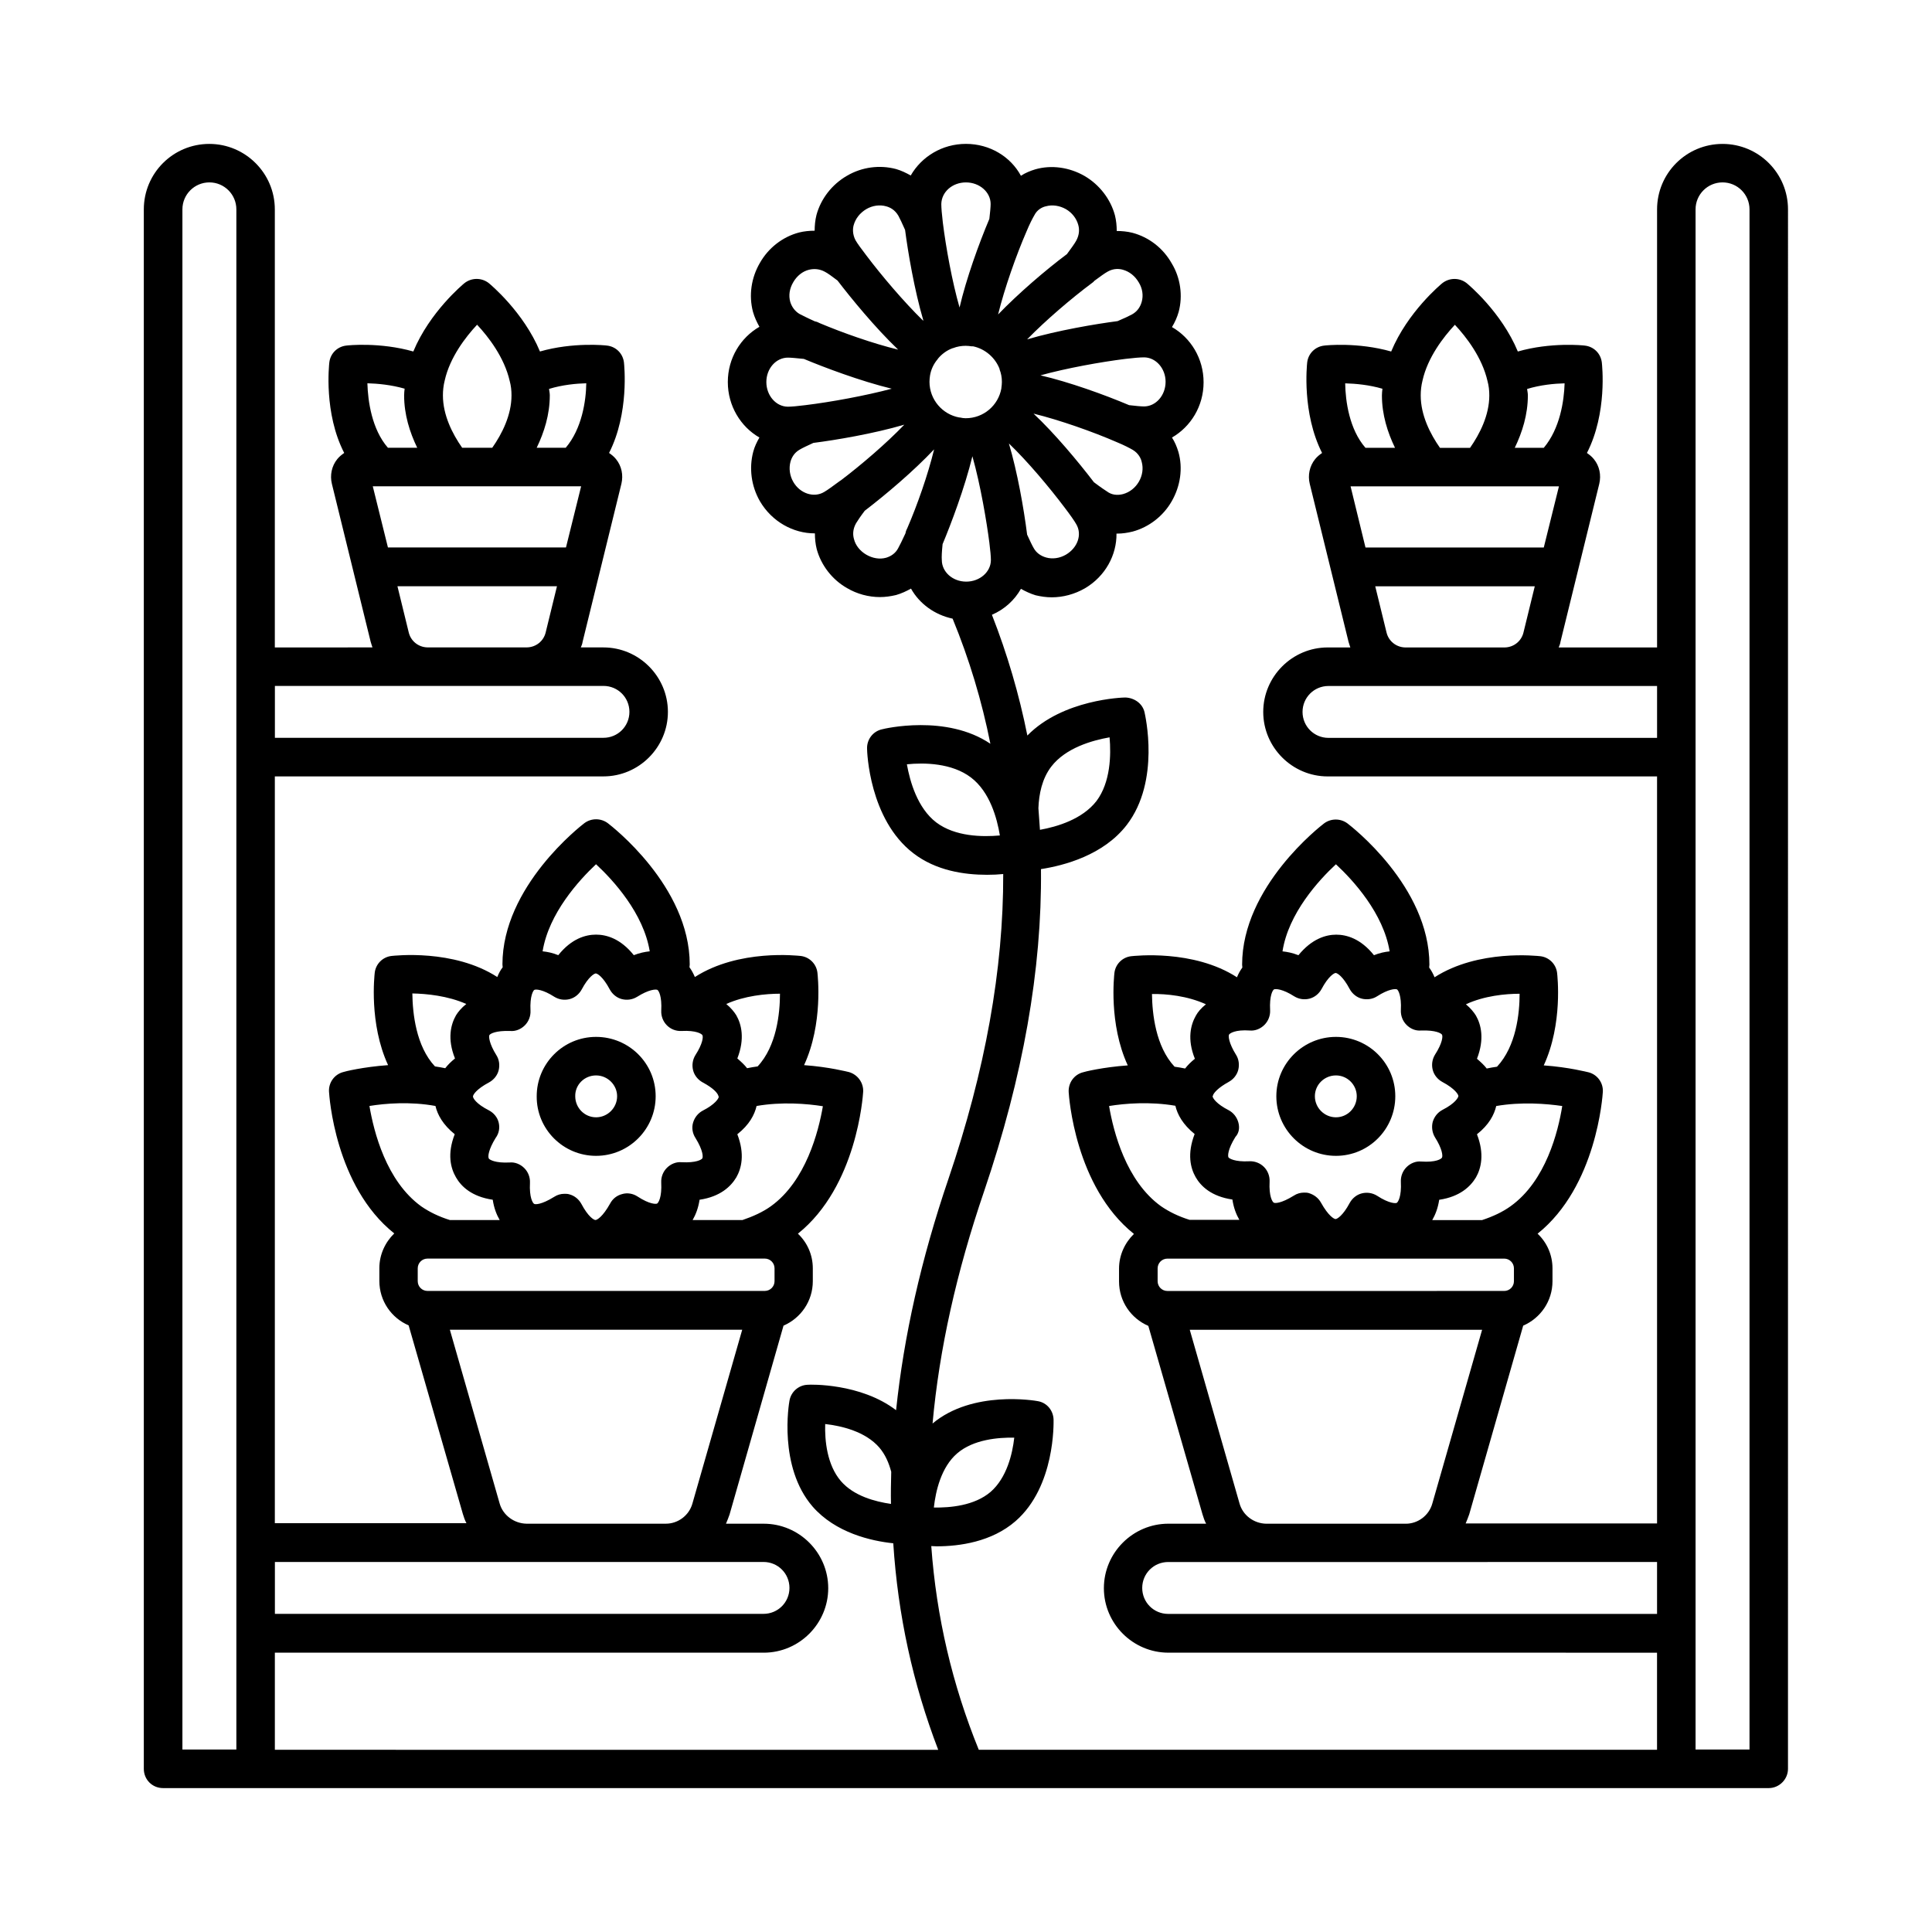 <?xml version="1.0" encoding="UTF-8"?>
<!-- Uploaded to: ICON Repo, www.svgrepo.com, Generator: ICON Repo Mixer Tools -->
<svg fill="#000000" width="800px" height="800px" version="1.1" viewBox="144 144 512 512" xmlns="http://www.w3.org/2000/svg">
 <g>
  <path d="m301.96 450.31c8.715 0 15.797-7.082 15.797-15.797s-7.082-15.727-15.797-15.727c-8.715 0-15.727 7.082-15.727 15.727-0.07 8.715 7.012 15.797 15.727 15.797zm0-21.312c3.062 0 5.582 2.519 5.582 5.516 0 3.062-2.519 5.582-5.582 5.582s-5.516-2.519-5.516-5.582c-0.066-3.062 2.449-5.516 5.516-5.516z"/>
  <path d="m600.5 182.14c-9.602 0-17.359 7.762-17.359 17.359v116.08h-26.074c0.203-0.477 0.41-0.953 0.477-1.496l10.281-41.871c0.543-2.316 0.066-4.699-1.43-6.535-0.543-0.68-1.156-1.156-1.84-1.633 5.445-10.621 4.016-23.285 3.949-23.965-0.273-2.383-2.109-4.223-4.492-4.492-0.41-0.066-8.988-0.953-17.77 1.566-4.356-10.484-13.141-17.77-13.547-18.109-1.906-1.496-4.562-1.496-6.469 0-0.41 0.34-9.191 7.625-13.547 18.109-8.852-2.519-17.359-1.633-17.77-1.566-2.383 0.273-4.223 2.109-4.492 4.492-0.066 0.68-1.43 13.344 3.949 23.965-0.68 0.477-1.293 0.953-1.84 1.633-1.496 1.84-1.973 4.289-1.43 6.535l10.281 41.871c0.137 0.543 0.34 1.02 0.477 1.496h-5.992c-9.395 0-17.09 7.691-17.09 17.09 0 9.395 7.691 17.09 17.09 17.09l87.277-0.004v197.98h-50.723c0.34-0.816 0.68-1.633 0.953-2.449l14.297-49.977c4.562-1.973 7.762-6.469 7.762-11.777v-3.402c0-3.609-1.496-6.875-3.949-9.191 15.66-12.527 17.227-36.559 17.293-37.582 0.137-2.383-1.43-4.562-3.746-5.176-0.34-0.066-5.242-1.363-11.914-1.84 5.106-11.031 3.609-23.828 3.539-24.508-0.273-2.316-2.109-4.152-4.426-4.426-0.75-0.066-16.406-1.906-28.051 5.582-0.41-1.02-0.887-1.84-1.43-2.586 0-0.273 0.066-0.477 0.066-0.75 0-20.766-20.832-36.766-21.719-37.445-1.84-1.363-4.356-1.363-6.195 0-0.887 0.68-21.719 16.75-21.719 37.445 0 0.273 0.066 0.477 0.066 0.75-0.543 0.75-1.02 1.566-1.43 2.586-11.574-7.488-27.301-5.652-28.051-5.582-2.316 0.273-4.152 2.109-4.426 4.426-0.066 0.68-1.566 13.48 3.539 24.508-6.672 0.477-11.574 1.703-11.914 1.84-2.316 0.613-3.879 2.793-3.746 5.242 0.066 1.02 1.633 25.055 17.293 37.582-2.383 2.316-3.949 5.582-3.949 9.191v3.402c0 5.309 3.199 9.805 7.762 11.777l14.367 49.973c0.273 0.887 0.543 1.703 0.953 2.449h-10.008c-9.395 0-17.09 7.691-17.09 17.09 0 9.395 7.691 17.09 17.09 17.09l129.5 0.004v25.734h-179.74c-7.012-17.227-11.234-35.199-12.594-53.988 0.477 0 0.887 0.066 1.43 0.066 5.992 0 14.57-1.156 20.902-6.672 10.555-9.191 10.078-26.145 10.078-26.891-0.07-2.453-1.773-4.496-4.156-4.906-0.68-0.137-17.293-2.996-27.914 5.922 1.77-19.609 6.332-40.102 13.684-61.613 10.281-30.297 15.32-58.617 15.047-85.309 6.129-0.953 16.543-3.676 22.738-11.711 8.988-11.711 4.832-29.207 4.699-29.887-0.543-2.316-2.723-3.812-5.106-3.879-0.68 0-16.543 0.477-25.938 10.078-2.18-10.895-5.309-21.582-9.395-32 3.336-1.43 5.992-3.879 7.691-6.875 1.227 0.68 2.519 1.293 3.879 1.703 1.43 0.34 2.859 0.543 4.289 0.543 2.996 0 6.059-0.816 8.781-2.383 5.445-3.199 8.441-8.852 8.375-14.5h0.203c1.363 0 2.723-0.203 4.086-0.543 4.289-1.156 8.102-4.086 10.348-8.035 2.316-4.016 2.996-8.781 1.77-13.07-0.41-1.363-0.953-2.656-1.703-3.812 4.969-2.859 8.375-8.305 8.375-14.637 0-6.332-3.402-11.777-8.375-14.637 0.75-1.227 1.363-2.586 1.77-4.016 1.156-4.289 0.477-9.055-1.84-12.867-2.316-4.086-6.059-6.945-10.418-8.102-1.363-0.34-2.793-0.477-4.152-0.477 0-1.363-0.137-2.793-0.477-4.152-1.156-4.289-4.086-8.102-8.035-10.418-4.016-2.316-8.781-2.996-13.07-1.77-1.363 0.41-2.656 0.953-3.812 1.703-2.719-5.047-8.23-8.449-14.562-8.449s-11.777 3.402-14.637 8.375c-1.227-0.68-2.449-1.293-3.879-1.703-4.356-1.156-9.055-0.543-13.004 1.77-4.016 2.316-6.945 6.129-8.102 10.418-0.34 1.363-0.477 2.793-0.477 4.152-1.363 0-2.793 0.137-4.152 0.477-4.356 1.156-8.102 4.086-10.348 8.035-2.316 3.949-2.996 8.645-1.84 13.004 0.41 1.43 1.02 2.723 1.703 3.949-4.969 2.859-8.375 8.305-8.375 14.637s3.402 11.848 8.375 14.707c-0.68 1.156-1.293 2.449-1.633 3.746-1.156 4.356-0.543 9.121 1.77 13.141 3.199 5.445 8.852 8.512 14.5 8.512h0.066c0 1.363 0.137 2.793 0.477 4.152 1.156 4.289 4.086 8.102 8.035 10.348 2.656 1.566 5.719 2.383 8.715 2.383 1.43 0 2.859-0.203 4.289-0.543 1.43-0.41 2.723-1.02 3.949-1.703 2.246 4.016 6.262 6.945 11.031 7.965 4.426 10.758 7.762 21.855 10.008 33.156-11.641-7.898-28.117-4.016-28.801-3.812-2.316 0.543-3.949 2.656-3.879 5.106 0 0.75 0.543 18.723 12.254 27.711 5.992 4.629 13.48 5.719 19.539 5.719 1.566 0 2.996-0.066 4.289-0.203 0.066 25.258-4.766 52.082-14.5 80.746-7.285 21.379-11.848 41.801-13.891 61.344-9.465-7.215-22.809-6.809-23.422-6.738-2.383 0.066-4.426 1.84-4.832 4.223-0.137 0.68-2.996 17.496 6.129 28.051 6.059 6.945 15.453 9.121 21.379 9.734 1.227 18.996 5.176 37.172 11.914 54.738l-175.8-0.012v-25.734h129.56c9.395 0 17.09-7.691 17.09-17.09 0-9.395-7.691-17.09-17.09-17.09h-10.008c0.34-0.816 0.68-1.633 0.953-2.449l14.297-50.043c4.562-1.973 7.762-6.469 7.762-11.777v-3.402c0-3.609-1.496-6.875-3.949-9.191 15.66-12.527 17.227-36.559 17.293-37.582 0.137-2.383-1.43-4.562-3.746-5.242-0.34-0.066-5.242-1.363-11.914-1.84 5.106-11.031 3.609-23.828 3.539-24.508-0.273-2.316-2.109-4.152-4.426-4.426-0.75-0.066-16.406-1.906-28.051 5.582-0.41-0.953-0.887-1.84-1.43-2.586 0-0.273 0.066-0.477 0.066-0.75 0-20.766-20.832-36.766-21.719-37.445-1.84-1.363-4.356-1.363-6.195 0-0.887 0.68-21.719 16.75-21.719 37.445 0 0.273 0.066 0.477 0.066 0.75-0.543 0.68-1.02 1.566-1.43 2.586-11.574-7.488-27.301-5.652-28.051-5.582-2.316 0.273-4.152 2.109-4.426 4.426-0.066 0.68-1.566 13.48 3.539 24.508-6.672 0.477-11.574 1.703-11.914 1.84-2.316 0.613-3.879 2.793-3.746 5.176 0.066 1.02 1.566 25.055 17.293 37.582-2.383 2.316-3.949 5.582-3.949 9.191v3.402c0 5.309 3.199 9.805 7.762 11.777l14.367 49.973c0.273 0.887 0.543 1.703 0.953 2.449h-50.781v-197.91h87.078c9.395 0 17.09-7.691 17.09-17.09 0-9.395-7.691-17.09-17.09-17.09h-5.992c0.203-0.477 0.41-0.953 0.477-1.496l10.281-41.871c0.543-2.316 0.066-4.699-1.43-6.535-0.543-0.68-1.156-1.156-1.84-1.633 5.379-10.555 4.016-23.285 3.949-23.965-0.273-2.383-2.109-4.223-4.492-4.492-0.41-0.066-8.988-0.953-17.77 1.566-4.356-10.484-13.141-17.77-13.547-18.109-1.906-1.496-4.562-1.496-6.469 0-0.41 0.34-9.191 7.625-13.547 18.109-8.852-2.519-17.359-1.633-17.77-1.566-2.383 0.273-4.223 2.109-4.492 4.492-0.066 0.68-1.496 13.414 3.949 23.965-0.68 0.477-1.293 0.953-1.84 1.633-1.496 1.84-1.973 4.289-1.43 6.535l10.281 41.871c0.137 0.543 0.34 1.02 0.477 1.496l-25.875 0.004v-116.08c0-9.602-7.828-17.359-17.359-17.359-9.602 0-17.359 7.758-17.359 17.359v413.26c0 2.859 2.246 5.106 5.106 5.106h425.51c2.793 0 5.106-2.316 5.106-5.106l0.004-413.26c0-9.602-7.762-17.359-17.363-17.359zm-98.582 90.754h55.215l-4.016 16.203h-47.25zm51.199-10.215h-7.691c1.973-4.086 3.473-8.781 3.473-13.891 0-0.613-0.137-1.156-0.203-1.703 3.539-1.09 7.215-1.43 9.941-1.496-0.141 4.699-1.23 11.984-5.519 17.09zm-23.559-32.609c2.996 3.199 7.215 8.645 8.645 14.91 0.34 1.227 0.477 2.519 0.477 3.812 0 5.242-2.519 10.211-5.106 13.891h-7.965c-2.586-3.676-5.106-8.645-5.106-13.891 0-1.293 0.137-2.586 0.477-3.949 1.363-6.129 5.582-11.574 8.578-14.773zm-19.199 16.949c-0.066 0.613-0.137 1.156-0.137 1.77 0 5.106 1.496 9.805 3.473 13.891h-7.828c-4.289-4.902-5.309-12.391-5.379-17.09 2.793 0.07 6.398 0.41 9.871 1.43zm1.09 64.613-2.996-12.254h42.277l-2.996 12.254c-0.543 2.246-2.519 3.879-4.902 3.949h-26.484c-2.379-0.07-4.356-1.703-4.898-3.949zm71.691 27.914h-87.078c-3.812 0-6.875-3.062-6.875-6.875s3.062-6.875 6.875-6.875l87.078-0.004zm-124.73 138h79.113 0.066 0.066 4.969c1.43 0 2.586 1.156 2.586 2.586v3.402c0 1.43-1.156 2.586-2.586 2.586l-89.254 0.004c-1.43 0-2.586-1.156-2.586-2.586v-3.402c0-1.43 1.156-2.586 2.586-2.586l5.039-0.004c-0.07 0 0 0 0 0zm13.75-36.148c-0.41-1.363-1.293-2.519-2.586-3.199-3.199-1.633-4.223-3.199-4.223-3.676l0.066-0.137c0-0.066 0.066-0.066 0.066-0.137v-0.066c0.273-0.613 1.293-1.906 4.152-3.473 1.227-0.68 2.18-1.84 2.519-3.199 0.34-1.363 0.137-2.859-0.613-4.016-1.906-3.062-2.043-4.902-1.84-5.309 0.203-0.34 1.633-1.363 5.516-1.09 1.43 0.137 2.859-0.477 3.879-1.496 1.02-1.02 1.566-2.449 1.496-3.879-0.203-3.879 0.68-5.309 1.02-5.516 0.41-0.203 2.316-0.137 5.379 1.84 1.227 0.75 2.656 0.953 4.016 0.613 1.363-0.34 2.519-1.293 3.199-2.519 1.84-3.473 3.402-4.289 3.746-4.289 0.41 0 1.906 0.816 3.746 4.289 0.68 1.227 1.84 2.18 3.199 2.519 1.363 0.34 2.859 0.137 4.016-0.613 3.062-1.973 4.902-2.043 5.309-1.84 0.273 0.137 1.227 1.566 1.02 5.516-0.066 1.43 0.477 2.859 1.496 3.879 1.02 1.02 2.383 1.633 3.879 1.496 3.879-0.137 5.309 0.75 5.516 1.09 0.273 0.41 0.137 2.246-1.84 5.309-0.75 1.227-0.953 2.656-0.613 4.016 0.34 1.363 1.293 2.519 2.519 3.199 3.473 1.84 4.289 3.402 4.289 3.746 0 0.34-0.75 1.906-4.223 3.676-1.293 0.68-2.18 1.84-2.586 3.199-0.34 1.363-0.137 2.859 0.613 4.086 1.906 2.996 2.109 4.902 1.84 5.379-0.203 0.34-1.566 1.293-5.516 1.02-1.43-0.137-2.859 0.477-3.879 1.496-1.02 1.02-1.566 2.449-1.496 3.879 0.203 3.949-0.75 5.379-1.09 5.582-0.203 0.137-1.906 0.273-5.242-1.906-1.227-0.75-2.656-0.953-4.016-0.613-1.363 0.34-2.519 1.293-3.199 2.519-1.84 3.473-3.402 4.289-3.746 4.289-0.41 0-1.906-0.816-3.879-4.356-0.68-1.227-1.84-2.109-3.199-2.519-0.41-0.137-0.887-0.137-1.293-0.137-0.953 0-1.906 0.273-2.723 0.816-3.402 2.109-5.039 2.043-5.309 1.84-0.34-0.203-1.293-1.633-1.09-5.582 0.066-1.43-0.477-2.859-1.496-3.879-1.02-1.02-2.449-1.566-3.879-1.496-3.879 0.203-5.309-0.75-5.516-1.02-0.203-0.34-0.273-2.043 1.84-5.445 0.961-1.027 1.164-2.457 0.754-3.887zm72.168 22.262c-2.18 1.566-4.699 2.723-7.559 3.676h-13.207c0.816-1.43 1.496-3.133 1.84-5.379 5.516-0.816 8.305-3.539 9.734-5.922 1.363-2.383 2.316-6.195 0.273-11.438 3.199-2.519 4.562-5.176 5.106-7.488 6.672-1.156 13.344-0.613 17.496 0-1.086 6.805-4.356 19.879-13.684 26.551zm2.383-56.305c0 5.176-0.887 13.891-5.992 19.336-0.887 0.137-1.84 0.273-2.723 0.477-0.68-0.887-1.566-1.703-2.586-2.586 2.043-5.242 1.09-9.055-0.273-11.438-0.543-0.887-1.43-1.973-2.656-2.996 4.836-2.25 10.488-2.793 14.23-2.793zm-48.676-34.312c4.562 4.223 12.594 13.004 14.23 23.078-1.293 0.137-2.656 0.41-4.152 1.02-3.539-4.426-7.285-5.445-10.008-5.445s-6.469 1.09-10.008 5.445c-1.566-0.613-2.926-0.887-4.223-1.02 1.562-10.074 9.598-18.859 14.16-23.078zm-34.453 37.105c-1.293 1.02-2.18 2.109-2.656 2.996-1.363 2.383-2.383 6.195-0.273 11.438-1.09 0.887-1.906 1.703-2.586 2.586-0.953-0.203-1.84-0.34-2.793-0.477-5.039-5.379-5.922-14.094-5.992-19.266 3.75-0.07 9.398 0.473 14.301 2.723zm-25.664 26.957c4.152-0.68 10.824-1.227 17.566-0.066 0.543 2.316 1.973 4.969 5.106 7.488-2.043 5.309-1.09 9.055 0.273 11.438 1.363 2.383 4.152 5.106 9.734 5.922 0.34 2.246 1.02 3.949 1.84 5.379h-13.207c-2.859-0.887-5.379-2.109-7.559-3.609-9.262-6.668-12.598-19.742-13.754-26.551zm34.586 105.39-13.207-46.09h77.477l-13.207 46.09c-0.887 3.133-3.812 5.309-7.012 5.309h-36.969c-3.34-0.066-6.199-2.246-7.082-5.309zm110.63 29.207h-129.56c-3.812 0-6.875-3.062-6.875-6.875s3.062-6.875 6.875-6.875l129.56-0.004zm-160.54-224.54c3.812-4.969 10.824-6.945 15.453-7.762 0.41 4.629 0.273 11.914-3.473 16.883-3.746 4.832-10.418 6.809-14.977 7.625-0.137-1.906-0.273-3.812-0.41-5.719 0.137-3.742 0.957-7.828 3.406-11.027zm-65.156-95.793c-2.109 0.273-3.746 0.41-4.629 0.41-3.133 0-5.719-2.926-5.719-6.535s2.586-6.469 5.719-6.469c0.816 0 2.18 0.137 4.223 0.34 5.379 2.246 14.91 5.856 23.285 7.898-6.879 1.836-16.137 3.539-22.879 4.356zm84.766-12.254c2.246-0.273 4.016-0.41 4.969-0.41 3.133 0 5.719 2.926 5.719 6.469 0 3.609-2.586 6.535-5.719 6.535-0.816 0-2.246-0.137-3.949-0.34-6.606-2.793-15.863-6.129-23.488-7.898 6.875-1.906 15.93-3.539 22.469-4.356zm-43.848 15.523h-0.137c-4.492-0.816-7.898-4.766-7.898-9.465 0-0.543 0.066-1.09 0.137-1.633 0.273-1.633 0.953-3.062 1.973-4.289l0.066-0.066c0-0.066 0.066-0.066 0.066-0.137 1.02-1.227 2.383-2.246 3.949-2.793h0.066c1.02-0.41 2.18-0.613 3.336-0.613 0.543 0 1.09 0.066 1.566 0.137h0.066 0.34c3.199 0.68 5.856 2.996 7.012 5.992v0.066 0.066c0.41 1.02 0.613 2.109 0.613 3.336 0 0.543-0.066 1.09-0.137 1.566v0.066 0.066c-0.816 4.492-4.699 7.898-9.465 7.898-0.465 0.004-0.941-0.066-1.555-0.199 0.07 0.066 0.07 0 0 0zm28.121 36.355c-1.633 0.953-3.539 1.227-5.242 0.75-1.43-0.41-2.586-1.227-3.269-2.449-0.41-0.68-1.02-1.973-1.77-3.609-0.887-7.012-2.586-16.613-4.832-24.168 4.969 4.766 10.688 11.574 14.844 17.09 1.496 1.973 2.586 3.539 2.996 4.289 1.629 2.719 0.402 6.258-2.727 8.098zm19.332-19.336c-0.953 1.633-2.449 2.793-4.152 3.269-1.02 0.273-2.519 0.41-3.879-0.41-0.75-0.477-2.18-1.43-3.879-2.723-4.223-5.516-10.348-12.867-16-18.18 6.945 1.703 15.797 4.832 22.059 7.559 1.973 0.816 3.402 1.566 4.223 2.043 1.496 0.887 2.18 2.246 2.383 3.199 0.473 1.699 0.199 3.606-0.754 5.242zm-4.219-56.168c1.703 0.477 3.199 1.633 4.223 3.402 0.953 1.566 1.227 3.402 0.75 5.106-0.41 1.43-1.227 2.586-2.586 3.336-0.75 0.41-2.043 1.02-3.812 1.77-5.785 0.75-15.863 2.449-23.965 4.832 4.902-5.039 11.848-10.961 17.156-14.91 0.273-0.203 0.477-0.34 0.68-0.613 1.496-1.09 2.656-1.973 3.539-2.449 1.562-0.883 3.062-0.746 4.016-0.473zm-20.426-16.816c1.703-0.477 3.609-0.203 5.309 0.75 1.633 0.953 2.793 2.449 3.269 4.152 0.41 1.43 0.203 2.859-0.543 4.223-0.41 0.75-1.293 1.973-2.449 3.539-5.652 4.223-12.938 10.484-18.246 16 1.703-6.945 4.832-15.797 7.559-22.059 0.816-1.973 1.566-3.402 2.043-4.223 0.742-1.5 2.106-2.18 3.059-2.383zm-21.172-6.332c3.609 0 6.535 2.586 6.535 5.719 0 0.75-0.137 2.246-0.34 3.949-2.793 6.606-6.129 15.863-7.898 23.488-1.973-6.875-3.609-15.93-4.426-22.469-0.273-2.246-0.41-4.016-0.41-4.969 0.07-3.199 2.93-5.719 6.539-5.719zm-29.754 11.301c0.477-1.703 1.633-3.199 3.336-4.223 1.633-0.953 3.539-1.227 5.242-0.75 1.02 0.273 2.316 0.887 3.269 2.519 0.41 0.75 1.02 2.043 1.77 3.746 0.75 5.785 2.449 15.863 4.832 23.965l-0.066 0.066c-5.106-4.969-11.098-12.051-15.047-17.293-1.293-1.703-2.316-3.062-2.859-4.016-0.816-1.562-0.75-3.062-0.477-4.016zm-16 15.113c0.953-1.633 2.449-2.859 4.152-3.269 1.43-0.34 2.859-0.203 4.223 0.543 0.68 0.34 1.906 1.227 3.336 2.316 3.539 4.629 9.941 12.461 16.066 18.312-6.738-1.633-14.773-4.492-20.766-7.012-0.41-0.203-0.816-0.41-1.293-0.477-0.066 0-0.066-0.066-0.137-0.066-1.84-0.816-3.269-1.566-3.949-1.906-1.156-0.68-2.043-1.84-2.449-3.199-0.477-1.699-0.203-3.539 0.816-5.242zm0 52.969c-0.953-1.633-1.227-3.609-0.75-5.379 0.273-0.953 0.887-2.316 2.449-3.199 0.68-0.41 1.973-1.02 3.609-1.77 5.922-0.75 16-2.449 24.102-4.832-4.766 4.969-11.371 10.621-16.75 14.707-0.137 0.066-0.273 0.203-0.41 0.273-1.77 1.293-3.133 2.316-4.086 2.859-2.715 1.629-6.394 0.406-8.164-2.66zm24.578 20.086c-1.703 0.477-3.609 0.137-5.242-0.816-1.633-0.953-2.859-2.449-3.269-4.152-0.273-0.953-0.41-2.449 0.543-4.152 0.41-0.68 1.227-1.906 2.316-3.336 5.516-4.223 12.938-10.484 18.383-16.273-1.633 6.738-4.492 14.844-7.082 20.832-0.203 0.41-0.41 0.816-0.477 1.293 0 0.066-0.066 0.137-0.066 0.203-0.816 1.77-1.496 3.133-1.906 3.879-0.68 1.297-1.836 2.113-3.199 2.523zm14.98-3.609c2.246-5.379 5.856-14.91 7.898-23.285 2.18 7.691 3.812 17.566 4.492 22.875 0.273 2.109 0.41 3.746 0.41 4.629 0 3.133-2.926 5.719-6.535 5.719-3.609 0-6.469-2.586-6.469-5.719-0.07-0.812-0.004-2.176 0.203-4.219zm-1.703 73.734c-4.969-3.812-6.945-10.824-7.762-15.387 4.629-0.477 11.914-0.34 16.953 3.473 5.039 3.812 6.945 10.824 7.691 15.387-4.629 0.406-11.844 0.34-16.883-3.473zm5.582 167.21c4.289-3.676 10.824-4.223 15.113-4.152-0.477 4.289-1.973 10.621-6.262 14.367-4.289 3.676-10.758 4.223-15.047 4.152 0.477-4.293 1.906-10.691 6.195-14.367zm-30.84 7.352c-3.676-4.289-4.289-10.758-4.152-15.113 4.289 0.477 10.688 1.973 14.367 6.262 1.566 1.84 2.519 4.086 3.133 6.398-0.066 2.859-0.137 5.719-0.066 8.512-4.227-0.613-9.879-2.109-13.281-6.059zm-104.44-58.961h0.066 79.113 0.066 0.066 4.969c1.43 0 2.586 1.156 2.586 2.586v3.402c0 1.43-1.156 2.586-2.586 2.586l-89.387 0.004c-1.43 0-2.586-1.156-2.586-2.586v-3.402c0-1.43 1.156-2.586 2.586-2.586h4.969c0.07-0.004 0.07-0.004 0.137-0.004zm13.754-36.082c-0.34-1.363-1.293-2.519-2.586-3.199-3.473-1.77-4.223-3.269-4.223-3.676 0-0.41 0.816-1.906 4.289-3.746 1.227-0.68 2.18-1.84 2.519-3.199 0.34-1.363 0.137-2.859-0.613-4.016-1.906-3.062-2.043-4.902-1.84-5.309 0.203-0.34 1.633-1.227 5.516-1.09 1.43 0.137 2.859-0.477 3.879-1.496 1.02-1.02 1.566-2.449 1.496-3.879-0.203-3.949 0.75-5.379 1.02-5.516 0.41-0.203 2.246-0.137 5.309 1.84 1.227 0.75 2.656 0.953 4.016 0.613 1.363-0.34 2.519-1.293 3.199-2.519 1.84-3.473 3.402-4.289 3.746-4.289 0.41 0 1.906 0.816 3.746 4.289 0.68 1.227 1.84 2.18 3.199 2.519 1.363 0.34 2.793 0.137 4.016-0.613 3.133-1.973 4.969-2.043 5.379-1.84 0.34 0.203 1.227 1.633 1.02 5.516-0.066 1.43 0.477 2.859 1.496 3.879s2.383 1.566 3.879 1.496c3.879-0.203 5.309 0.75 5.516 1.09 0.273 0.41 0.137 2.246-1.84 5.309-0.75 1.227-0.953 2.656-0.613 4.016 0.34 1.363 1.293 2.519 2.519 3.199 2.926 1.566 3.879 2.793 4.152 3.473v0.066c0 0.066 0.066 0.066 0.066 0.137 0 0.066 0.066 0.137 0.066 0.137 0 0.477-1.02 2.043-4.223 3.676-1.293 0.68-2.18 1.84-2.586 3.199-0.41 1.363-0.137 2.859 0.613 4.016 2.109 3.402 2.043 5.106 1.84 5.445-0.203 0.34-1.633 1.227-5.516 1.02-1.43-0.137-2.859 0.477-3.879 1.496-1.02 1.02-1.566 2.449-1.496 3.879 0.203 3.949-0.75 5.379-1.09 5.582-0.273 0.137-1.906 0.273-5.242-1.906-1.156-0.75-2.656-1.02-4.016-0.613-1.363 0.34-2.519 1.227-3.199 2.519-1.973 3.539-3.473 4.356-3.879 4.356-0.41 0-1.906-0.816-3.746-4.289-0.68-1.227-1.84-2.18-3.199-2.519-0.41-0.137-0.887-0.137-1.293-0.137-0.953 0-1.906 0.273-2.723 0.816-3.402 2.109-5.039 2.043-5.309 1.84-0.34-0.203-1.293-1.633-1.09-5.582 0.066-1.43-0.477-2.859-1.496-3.879-1.02-1.02-2.449-1.633-3.879-1.496-3.879 0.203-5.309-0.75-5.516-1.02-0.34-0.543-0.066-2.449 1.77-5.445 0.961-1.289 1.164-2.785 0.824-4.148zm72.168 22.195c-2.18 1.566-4.766 2.723-7.559 3.676h-13.207c0.816-1.43 1.496-3.133 1.84-5.379 5.516-0.816 8.305-3.539 9.734-5.922 1.363-2.383 2.316-6.129 0.273-11.438 3.199-2.519 4.562-5.176 5.106-7.488 6.672-1.156 13.344-0.613 17.566 0.066-1.16 6.738-4.496 19.812-13.754 26.484zm2.383-56.305c0 5.176-0.887 13.891-5.922 19.266-0.953 0.137-1.84 0.273-2.793 0.477-0.68-0.887-1.566-1.703-2.586-2.586 2.043-5.242 1.09-9.055-0.273-11.438-0.543-0.887-1.43-1.973-2.656-2.996 4.836-2.18 10.484-2.723 14.23-2.723zm-48.746-34.312c4.562 4.223 12.594 13.004 14.23 23.078-1.293 0.137-2.656 0.41-4.223 1.02-3.539-4.426-7.285-5.445-10.008-5.445-2.723 0-6.469 1.02-10.008 5.445-1.496-0.613-2.859-0.887-4.152-1.02 1.633-10.074 9.664-18.859 14.16-23.078zm-34.383 37.035c-1.293 1.02-2.18 2.109-2.723 2.996-1.363 2.383-2.383 6.195-0.273 11.438-1.09 0.887-1.906 1.703-2.586 2.586-0.953-0.203-1.84-0.34-2.723-0.477-5.039-5.379-5.922-14.094-5.992-19.336 3.746 0.07 9.395 0.613 14.297 2.793zm-25.668 27.027c4.152-0.68 10.824-1.227 17.496 0 0.543 2.316 1.973 4.969 5.106 7.488-2.043 5.242-1.09 8.988 0.34 11.438 1.363 2.383 4.152 5.106 9.734 5.922 0.34 2.246 1.02 3.949 1.84 5.379h-13.207c-2.859-0.887-5.379-2.109-7.559-3.609-9.324-6.734-12.59-19.809-13.75-26.617zm34.52 105.39-13.207-46.09h77.477l-13.207 46.09c-0.887 3.133-3.812 5.309-7.012 5.309h-36.969c-3.269-0.066-6.199-2.246-7.082-5.309zm-59.574 15.453h129.49c3.812 0 6.875 3.062 6.875 6.875s-3.062 6.875-6.875 6.875l-129.49 0.004zm25.941-285.06h55.215l-4.016 16.203h-47.184zm51.129-10.215h-7.691c1.973-4.086 3.473-8.781 3.473-13.891 0-0.613-0.137-1.156-0.203-1.703 3.539-1.09 7.215-1.43 9.871-1.496-0.07 4.699-1.16 12.051-5.449 17.09zm-23.488-32.609c2.996 3.199 7.215 8.645 8.645 14.91 0.34 1.227 0.477 2.519 0.477 3.812 0 5.242-2.519 10.211-5.106 13.891h-7.965c-2.586-3.676-5.106-8.645-5.106-13.891 0-1.293 0.137-2.586 0.477-3.949 1.363-6.129 5.582-11.574 8.578-14.773zm-19.199 16.949c-0.066 0.613-0.137 1.156-0.137 1.77 0 5.106 1.496 9.805 3.473 13.891h-7.762c-4.289-4.902-5.309-12.391-5.445-17.09 2.723 0.07 6.332 0.41 9.871 1.43zm1.09 64.613-2.996-12.254h42.277l-2.996 12.254c-0.543 2.246-2.519 3.879-4.902 3.949h-26.484c-2.379-0.07-4.356-1.703-4.898-3.949zm-35.473 14.16h87.078c3.812 0 6.875 3.062 6.875 6.875s-3.062 6.875-6.875 6.875l-87.078 0.004zm-24.508 281.86v-408.15c0-3.949 3.199-7.148 7.148-7.148 3.949 0 7.148 3.199 7.148 7.148v408.15zm401 0v-408.15c0-3.949 3.199-7.148 7.148-7.148s7.148 3.199 7.148 7.148v408.15z"/>
  <path d="m498.04 450.31c8.715 0 15.727-7.082 15.727-15.797s-7.082-15.727-15.727-15.727c-8.715 0-15.797 7.082-15.797 15.727 0 8.715 7.082 15.797 15.797 15.797zm0-21.312c3.062 0 5.516 2.519 5.516 5.516 0 3.062-2.449 5.582-5.516 5.582-3.062 0-5.582-2.519-5.582-5.582-0.004-3.062 2.516-5.516 5.582-5.516z"/>
 </g>
</svg>
